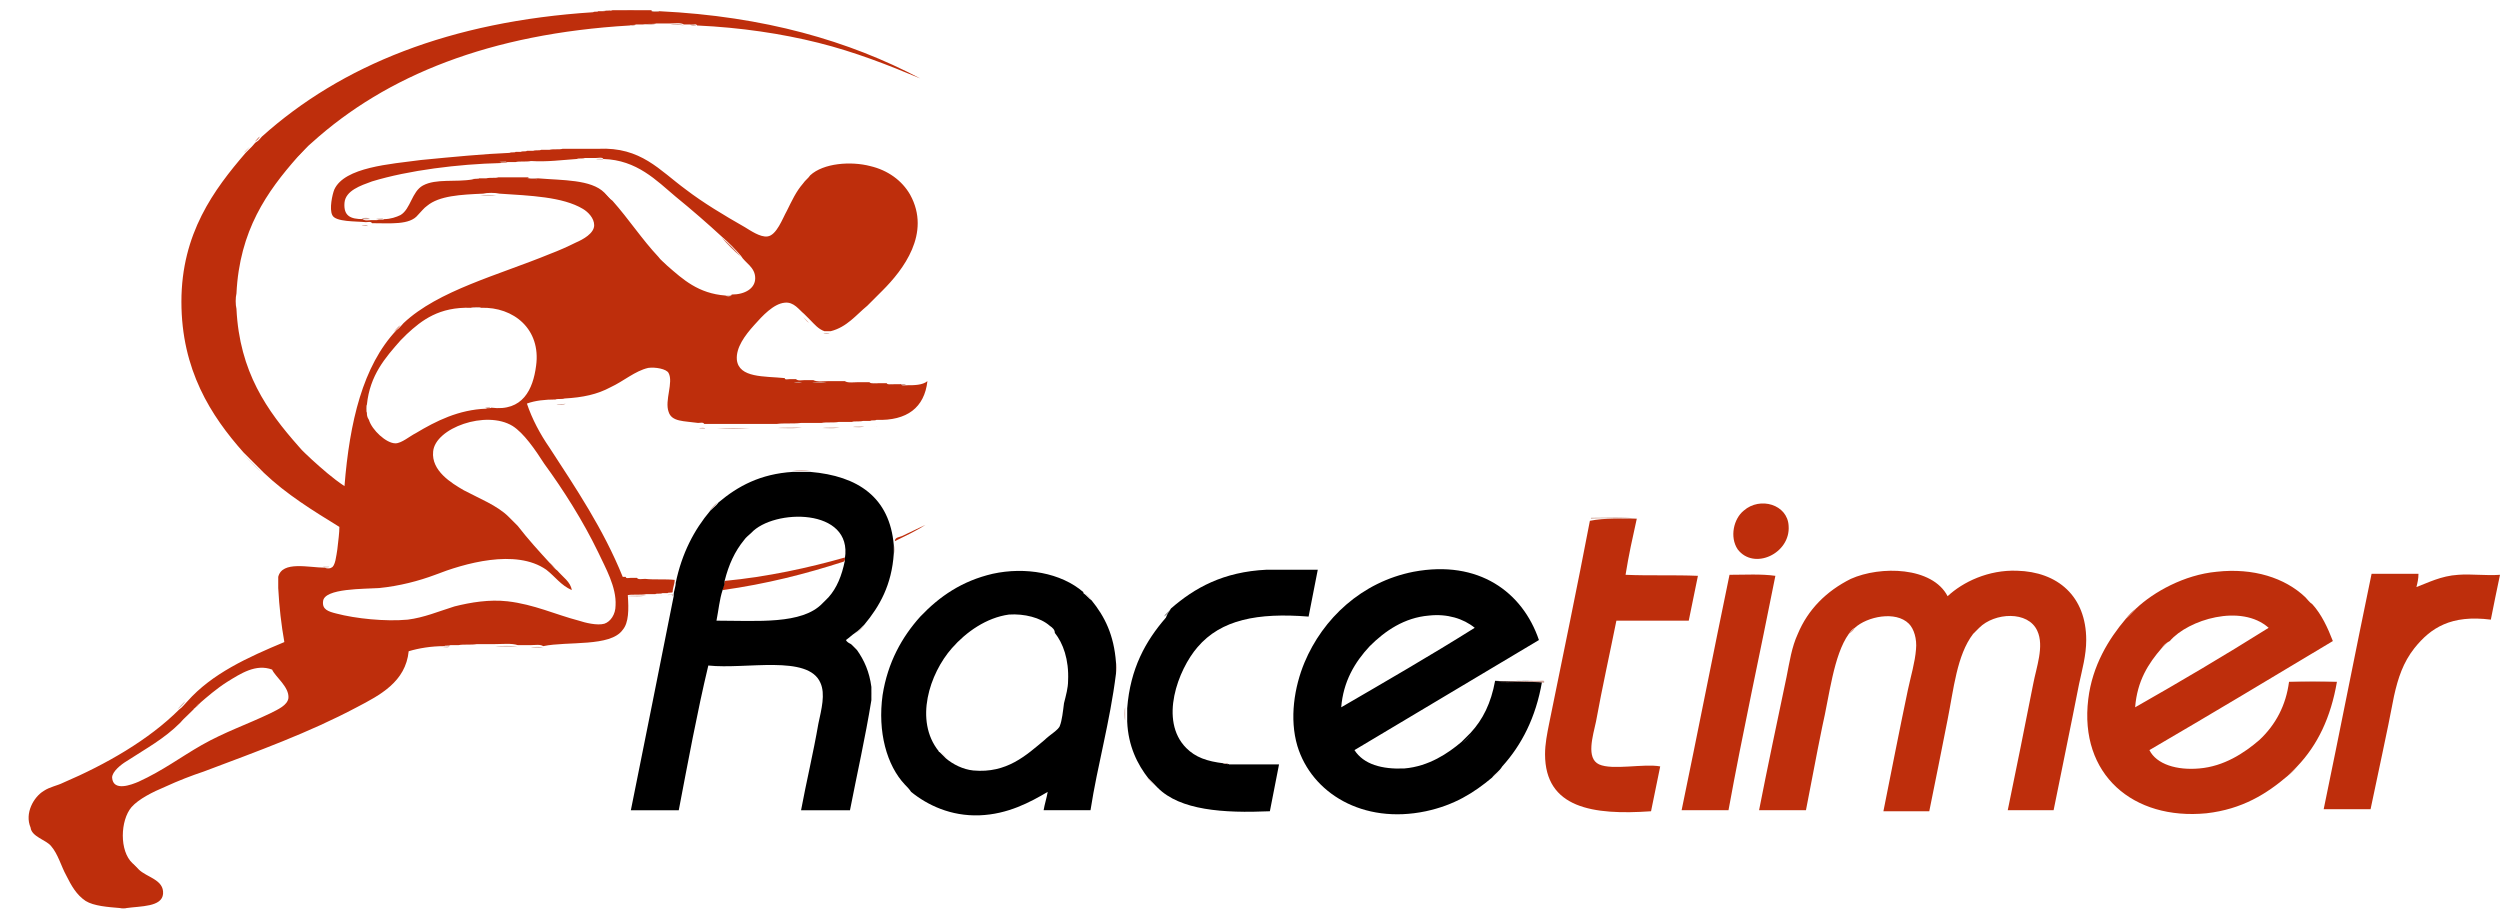 <?xml version="1.0" encoding="utf-8"?>
<!-- Generator: Adobe Illustrator 18.1.0, SVG Export Plug-In . SVG Version: 6.00 Build 0)  -->
<!DOCTYPE svg PUBLIC "-//W3C//DTD SVG 1.1//EN" "http://www.w3.org/Graphics/SVG/1.1/DTD/svg11.dtd">
<svg version="1.1" id="Lager_1" xmlns="http://www.w3.org/2000/svg" xmlns:xlink="http://www.w3.org/1999/xlink" x="0px" y="0px"
	 viewBox="0 0 245.3 89.2" enable-background="new 0 0 245.3 89.2" xml:space="preserve">
<path fill-rule="evenodd" clip-rule="evenodd" fill="#D0A499" d="M61.4,1.1c0.2-0.1,0.8-0.1,0.9,0C62,1.1,61.7,1.1,61.4,1.1z"/>
<path fill-rule="evenodd" clip-rule="evenodd" fill="#D0A499" d="M58,1.2c0.1-0.1,0.4,0,0.5-0.1C58.5,1.2,58.2,1.1,58,1.2z"/>
<path fill-rule="evenodd" clip-rule="evenodd" fill="#D0A499" d="M63.1,2.4c0.3-0.1,0.9,0,1.3-0.1C64.1,2.5,63.5,2.4,63.1,2.4z"/>
<path fill-rule="evenodd" clip-rule="evenodd" fill="#D0A499" d="M61.8,2.5c0.1-0.1,0.4,0,0.6-0.1C62.2,2.6,61.9,2.5,61.8,2.5z"/>
<path fill-rule="evenodd" clip-rule="evenodd" fill="#D0A499" d="M56.6,15c0.5-0.1,1.4-0.1,1.9,0C57.8,15,57.2,15,56.6,15z"/>
<path fill-rule="evenodd" clip-rule="evenodd" fill="#D0A499" d="M53.7,15c0.3-0.1,0.9,0,1.3-0.1C54.6,15.1,54.1,15,53.7,15z"/>
<path fill-rule="evenodd" clip-rule="evenodd" fill="#D0A499" d="M47.7,17.6c0.3-0.1,0.8,0,1.2-0.1C48.6,17.6,48.1,17.5,47.7,17.6z"
	/>
<path fill-rule="evenodd" clip-rule="evenodd" fill="#D0A499" d="M46.3,17.6c0.1-0.1,0.4,0,0.6-0.1C46.8,17.7,46.5,17.6,46.3,17.6z"
	/>
<path fill-rule="evenodd" clip-rule="evenodd" fill="#D0A499" d="M35.5,22.1c0.2,0,0.5-0.1,0.6,0.1C35.9,22.1,35.6,22.2,35.5,22.1z"
	/>
<path fill-rule="evenodd" clip-rule="evenodd" fill="#D0A499" d="M80.8,32.7c0.2,0,0.4,0,0.6,0C81.3,32.8,80.9,32.8,80.8,32.7z"/>
<path fill-rule="evenodd" clip-rule="evenodd" fill="#D0A499" d="M76.8,37.4c0.2,0,0.5-0.1,0.5,0.1C77.2,37.4,76.9,37.5,76.8,37.4z"
	/>
<path fill-rule="evenodd" clip-rule="evenodd" fill="#D0A499" d="M82.7,37.6c0.4,0,1-0.1,1.3,0.1C83.6,37.6,83.1,37.7,82.7,37.6z"/>
<path fill-rule="evenodd" clip-rule="evenodd" fill="#D0A499" d="M85.1,37.6c0.3,0,0.7-0.1,0.9,0.1C85.8,37.6,85.3,37.7,85.1,37.6z"
	/>
<path fill-rule="evenodd" clip-rule="evenodd" fill="#D0A499" d="M86.9,37.7c0.2,0,0.6-0.1,0.7,0.1C87.4,37.7,87.1,37.8,86.9,37.7z"
	/>
<path fill-rule="evenodd" clip-rule="evenodd" fill="#D0A499" d="M88.3,37.7c0.2,0,0.5-0.1,0.6,0.1C88.8,37.8,88.4,37.9,88.3,37.7z"
	/>
<path fill-rule="evenodd" clip-rule="evenodd" fill="#D0A499" d="M54.6,39.7c0.2-0.1,0.6,0,0.9-0.1C55.3,39.8,54.9,39.7,54.6,39.7z"
	/>
<path fill-rule="evenodd" clip-rule="evenodd" fill="#D0A499" d="M47.6,40c0.1-0.1,0.4,0,0.5-0.1C48.1,40.1,47.8,40,47.6,40z"/>
<path fill-rule="evenodd" clip-rule="evenodd" fill="#D0A499" d="M85.5,41.9c0.1-0.1,0.4,0,0.6-0.1C86,41.9,85.6,41.8,85.5,41.9z"/>
<path fill-rule="evenodd" clip-rule="evenodd" fill="#D0A499" d="M68.6,42c0.2,0,0.5-0.1,0.6,0.1C69,42,68.7,42.1,68.6,42z"/>
<path fill-rule="evenodd" clip-rule="evenodd" fill="#D0A499" d="M70.3,42c1.1,0,2.2,0,3.3,0C72.6,42.1,71.3,42.1,70.3,42z"/>
<path fill-rule="evenodd" clip-rule="evenodd" fill="#D0A499" d="M77.8,46.2c0.4-0.1,1.2-0.1,1.7,0C78.9,46.2,78.3,46.2,77.8,46.2z"
	/>
<path fill-rule="evenodd" clip-rule="evenodd" fill="#D0A499" d="M87.7,53.5c0.1,0.2,0.1,0.7,0,0.8C87.7,54.1,87.7,53.8,87.7,53.5z"
	/>
<path fill-rule="evenodd" clip-rule="evenodd" fill="#D0A499" d="M124.3,56c1.5-0.1,3.4-0.1,5,0C127.6,56,125.9,56,124.3,56z"/>
<path fill-rule="evenodd" clip-rule="evenodd" d="M114.9,59.7c2.3-2,5.1-3.6,9.4-3.8c1.7,0,3.3,0,5,0c-0.3,1.5-0.6,3.1-0.9,4.6
	c-5-0.4-8.6,0.3-10.9,3c-1.9,2.2-3.8,7.2-1.1,9.9c0.9,0.9,2,1.3,3.7,1.5c0.1,0.1,0.4,0,0.5,0.1c1.6,0,3.3,0,4.9,0
	c-0.3,1.5-0.6,3.1-0.9,4.6c-4.6,0.2-8.8-0.1-11-2.3c-0.3-0.3-0.6-0.6-0.9-0.9c-1.1-1.4-2-3.2-2.1-5.6c0-0.4,0-0.9,0-1.3
	c0.3-3.9,1.8-6.6,3.8-8.9C114.5,60.3,114.7,60,114.9,59.7z"/>
<path fill-rule="evenodd" clip-rule="evenodd" d="M146.4,76.3c-1.8,1.5-3.7,2.7-6.5,3.3c-6.2,1.3-11.2-1.8-12.6-6.4
	c-0.8-2.7-0.3-5.8,0.7-8.2c1.8-4.3,5.6-7.9,10.7-8.9c6.4-1.2,10.7,2,12.3,6.7c-6,3.6-12.1,7.2-18.1,10.8c0.9,1.4,2.7,1.9,4.9,1.8
	c2.4-0.2,4.3-1.5,5.6-2.6c0.3-0.3,0.6-0.6,0.9-0.9c1.2-1.3,2-2.9,2.4-5.1c1.4,0.1,3.5-0.1,4.6,0.1c-0.6,3.5-2,6.2-3.9,8.3
	C147.1,75.7,146.7,75.9,146.4,76.3z M140.2,60.4c-2.4,0.2-4.3,1.5-5.8,3c-1.5,1.6-2.6,3.5-2.8,6c4.3-2.5,8.8-5.1,13.1-7.8
	C143.6,60.7,142,60.2,140.2,60.4z"/>
<path fill-rule="evenodd" clip-rule="evenodd" fill="#D0A499" d="M27.1,56.5c0,0.4,0,0.7,0,1.1C27.1,57.4,27.1,56.8,27.1,56.5z"/>
<path fill-rule="evenodd" clip-rule="evenodd" fill="#D0A499" d="M61.4,57.1c0.2,0,0.5-0.1,0.5,0.1C61.8,57.1,61.5,57.2,61.4,57.1z"
	/>
<path fill-rule="evenodd" clip-rule="evenodd" fill="#D0A499" d="M62.5,57.1c0.3,0,0.7-0.1,0.8,0.1C63.1,57.1,62.7,57.2,62.5,57.1z"
	/>
<path fill-rule="evenodd" clip-rule="evenodd" fill="#D0A499" d="M64.3,58.5c0.1-0.1,0.5,0,0.7-0.1C64.9,58.5,64.5,58.4,64.3,58.5z"
	/>
<path fill-rule="evenodd" clip-rule="evenodd" fill="#D0A499" d="M52.1,63.5c0.4,0,0.9-0.1,1.2,0.1C52.9,63.5,52.4,63.6,52.1,63.5z"
	/>
<path fill-rule="evenodd" clip-rule="evenodd" fill="#D0A499" d="M109.5,65c0.1,0.2,0.1,0.8,0,1.1C109.5,65.7,109.5,65.3,109.5,65z"
	/>
<path fill-rule="evenodd" clip-rule="evenodd" fill="#D0A499" d="M146.8,66.9c1,0,2.9-0.1,4.3-0.1c0.2,0,0.5-0.1,0.4,0.2
	C150.2,66.8,148.2,67,146.8,66.9z"/>
<path fill-rule="evenodd" clip-rule="evenodd" fill="#D0A499" d="M224.6,66.9c1.4-0.1,3.2-0.1,4.7,0
	C227.7,66.9,226.2,66.9,224.6,66.9z"/>
<path fill-rule="evenodd" clip-rule="evenodd" fill="#D0A499" d="M85.4,67.4c0.1,0.3,0.1,1,0,1.3C85.4,68.3,85.4,67.8,85.4,67.4z"/>
<path fill-rule="evenodd" clip-rule="evenodd" fill="#D0A499" d="M110.4,69.4c0,0.4,0,0.9,0,1.3C110.3,70.4,110.3,69.7,110.4,69.4z"
	/>
<path fill-rule="evenodd" clip-rule="evenodd" fill="#D0A499" d="M120,74.9c0.2,0,0.5-0.1,0.5,0.1C120.3,74.9,120,75,120,74.9z"/>
<path fill-rule="evenodd" clip-rule="evenodd" fill="#D0A499" d="M11.8,89.1c0.2,0,0.4,0,0.6,0C12.3,89.2,11.9,89.2,11.8,89.1z"/>
<path fill-rule="evenodd" clip-rule="evenodd" fill="#CE6248" d="M25,13.9c0.2-0.2,0.3-0.4,0.5-0.5C25.4,13.6,25.2,13.8,25,13.9z"/>
<path fill-rule="evenodd" clip-rule="evenodd" fill="#CE6248" d="M23.9,15c0.2-0.2,0.4-0.4,0.6-0.6C24.3,14.6,24.2,14.8,23.9,15z"/>
<path fill-rule="evenodd" clip-rule="evenodd" fill="#D0A499" d="M23.7,44.4c0.7,0.7,1.4,1.4,2,2C25,45.8,24.4,45.1,23.7,44.4z"/>
<path fill-rule="evenodd" clip-rule="evenodd" fill="#D0A499" d="M17.4,69.6c0.3-0.3,0.5-0.6,0.8-0.8C18,69.1,17.7,69.4,17.4,69.6z"
	/>
<path fill-rule="evenodd" clip-rule="evenodd" fill="#D0A499" d="M13,84.7c0.2,0.2,0.4,0.4,0.6,0.6C13.3,85.2,13.1,85,13,84.7z"/>
<path fill-rule="evenodd" clip-rule="evenodd" fill="#D0A499" d="M83.5,63.2c0.2,0.2,0.4,0.4,0.6,0.6C83.8,63.6,83.6,63.4,83.5,63.2
	z"/>
<path fill-rule="evenodd" clip-rule="evenodd" fill="#D0A499" d="M83.9,62.2c0.3-0.3,0.6-0.6,0.9-0.8C84.6,61.6,84.3,61.9,83.9,62.2
	z"/>
<path fill-rule="evenodd" clip-rule="evenodd" fill="#D0A499" d="M69.6,50.1c0.3-0.3,0.5-0.6,0.8-0.8C70.2,49.6,69.9,49.9,69.6,50.1
	z"/>
<path fill-rule="evenodd" clip-rule="evenodd" fill="#CE6248" d="M78.8,31.1c0.2,0.2,0.4,0.4,0.6,0.6C79.1,31.5,79,31.3,78.8,31.1z"
	/>
<path fill-rule="evenodd" clip-rule="evenodd" fill="#D0A499" d="M85,30.3c0.5-0.5,1-1,1.5-1.5C86,29.3,85.5,29.8,85,30.3z"/>
<path fill-rule="evenodd" clip-rule="evenodd" fill="#D0A499" d="M78.6,18.3c0.2-0.3,0.5-0.6,0.7-0.8C79.1,17.8,78.8,18,78.6,18.3z"
	/>
<path fill-rule="evenodd" clip-rule="evenodd" fill="#CE6248" d="M40.6,21.3c0.3-0.3,0.6-0.7,0.9-0.9C41.2,20.7,40.9,21,40.6,21.3z"
	/>
<path fill-rule="evenodd" clip-rule="evenodd" fill="#CE6248" d="M38.6,32.6c0.2-0.2,0.4-0.5,0.7-0.7C39.1,32.2,38.8,32.4,38.6,32.6
	z"/>
<path fill-rule="evenodd" clip-rule="evenodd" fill="#D0A499" d="M29,44c0.4,0.4,0.9,0.8,1.3,1.3C29.8,44.9,29.4,44.5,29,44z"/>
<path fill-rule="evenodd" clip-rule="evenodd" fill="#CE6248" d="M28.9,15.6c0.5-0.5,0.9-1,1.4-1.4C29.8,14.7,29.4,15.2,28.9,15.6z"
	/>
<path fill-rule="evenodd" clip-rule="evenodd" fill="#CE6248" d="M59.2,18.9c0.3,0.2,0.5,0.5,0.8,0.8C59.7,19.5,59.4,19.2,59.2,18.9
	z"/>
<path fill-rule="evenodd" clip-rule="evenodd" fill="#D0A499" d="M64.5,25.2c0.3,0.3,0.7,0.6,0.9,0.9C65.1,25.8,64.8,25.5,64.5,25.2
	z"/>
<path fill-rule="evenodd" clip-rule="evenodd" fill="#CE6248" d="M70.8,23.3c0.7,0.6,1.3,1.2,1.9,1.9C72,24.6,71.4,24,70.8,23.3z"/>
<path fill-rule="evenodd" clip-rule="evenodd" fill="#CE6248" d="M39.3,33.3c0.2-0.2,0.4-0.4,0.6-0.6C39.7,33,39.5,33.1,39.3,33.3z"
	/>
<path fill-rule="evenodd" clip-rule="evenodd" fill="#CE6248" d="M49.8,50.6c0.3,0.3,0.6,0.6,0.9,0.9C50.4,51.2,50.1,50.9,49.8,50.6
	z"/>
<path fill-rule="evenodd" clip-rule="evenodd" fill="#D0A499" d="M53.9,55.2c0.3,0.2,0.5,0.5,0.7,0.7C54.4,55.7,54.1,55.5,53.9,55.2
	z"/>
<path fill-rule="evenodd" clip-rule="evenodd" fill="#BE2E0C" d="M171.1,50.1c1.6-1.4,4.3-0.6,4.4,1.5c0.2,2.7-3.4,4.4-5,2.3
	C169.7,52.7,170.1,50.9,171.1,50.1z"/>
<path fill-rule="evenodd" clip-rule="evenodd" fill="#403E3E" d="M73,53c0.2-0.2,0.4-0.5,0.7-0.7C73.4,52.5,73.2,52.8,73,53z"/>
<path fill-rule="evenodd" clip-rule="evenodd" fill="#D0A499" d="M80.7,59.2c0.2-0.2,0.4-0.4,0.6-0.6C81.1,58.8,80.9,59,80.7,59.2z"
	/>
<path fill-rule="evenodd" clip-rule="evenodd" fill="#BE2E0C" d="M90.8,51.5c-0.9,0.6-2,1.1-3,1.6c0-0.4,0.5-0.4,0.7-0.5
	C89.1,52.3,90,51.9,90.8,51.5z"/>
<path fill-rule="evenodd" clip-rule="evenodd" fill="#403E3E" d="M88.8,77c0.2,0.2,0.4,0.4,0.6,0.6C89.2,77.4,89,77.2,88.8,77z"/>
<path fill-rule="evenodd" clip-rule="evenodd" fill="#D0A499" d="M106.3,58.1c0.3,0.2,0.6,0.5,0.8,0.7
	C106.8,58.6,106.6,58.3,106.3,58.1C106.3,58.1,106.3,58.1,106.3,58.1z"/>
<path fill-rule="evenodd" clip-rule="evenodd" fill="#403E3E" d="M114.2,60.5c0.2-0.3,0.5-0.5,0.7-0.7
	C114.7,60,114.5,60.3,114.2,60.5z"/>
<path fill-rule="evenodd" clip-rule="evenodd" fill="#D0A499" d="M112.5,76.2c0.3,0.3,0.6,0.6,0.9,0.9
	C113.1,76.9,112.8,76.6,112.5,76.2z"/>
<path fill-rule="evenodd" clip-rule="evenodd" fill="#D0A499" d="M146.4,76.3c0.3-0.3,0.7-0.6,1-0.9C147.1,75.7,146.8,76,146.4,76.3
	z"/>
<path fill-rule="evenodd" clip-rule="evenodd" fill="#403E3E" d="M143.5,72.9c0.3-0.3,0.6-0.6,0.9-0.9
	C144.1,72.4,143.8,72.7,143.5,72.9z"/>
<path fill-rule="evenodd" clip-rule="evenodd" fill="#CE6248" d="M181.4,62.2c0.2-0.2,0.4-0.4,0.6-0.6
	C181.9,61.8,181.7,62,181.4,62.2z"/>
<path fill-rule="evenodd" clip-rule="evenodd" fill="#D0A499" d="M193.6,62.1c0.2-0.2,0.4-0.4,0.6-0.6
	C194,61.7,193.8,61.9,193.6,62.1z"/>
<path fill-rule="evenodd" clip-rule="evenodd" fill="#BE2E0C" d="M181.4,62.2c-1.5,2.1-1.9,6.1-2.6,9.1c-0.6,2.9-1.1,5.7-1.6,8.2
	c-1.5,0-3,0-4.6,0c0.8-4.1,1.8-8.8,2.7-13.1c0.3-1.5,0.5-2.9,1.1-4.2c1-2.4,2.8-4.2,5.2-5.4c2.9-1.3,8-1.2,9.5,1.7
	c1.5-1.4,4-2.6,6.8-2.5c4,0.1,6.8,2.5,6.8,6.8c0,1.5-0.4,2.9-0.7,4.3c-0.8,4.1-1.7,8.4-2.5,12.4c-1.5,0-3,0-4.5,0
	c0.8-3.9,1.7-8.3,2.5-12.4c0.3-1.6,1.1-3.7,0.4-5.2c-0.9-2-4.2-1.8-5.7-0.3c-0.2,0.2-0.4,0.4-0.6,0.6c-1.6,2.1-1.9,5.4-2.5,8.4
	c-0.6,3-1.2,6.1-1.8,9c-1.5,0-3,0-4.5,0c0.7-3.5,1.6-8.1,2.4-11.9c0.3-1.4,0.7-2.7,0.8-4c0.1-1-0.2-2-0.7-2.5
	c-1.3-1.3-4.1-0.7-5.3,0.4C181.8,61.7,181.6,61.9,181.4,62.2z"/>
<path fill-rule="evenodd" clip-rule="evenodd" fill="#CE6248" d="M208.6,60.7c0.3-0.4,0.6-0.7,1-1C209.3,60,209,60.4,208.6,60.7z"/>
<path fill-rule="evenodd" clip-rule="evenodd" fill="#D0A499" d="M224.5,76.1c0.3-0.3,0.6-0.6,0.9-0.9
	C225.1,75.6,224.8,75.9,224.5,76.1z"/>
<path fill-rule="evenodd" clip-rule="evenodd" fill="#D0A499" d="M226.2,58.6c0.3,0.2,0.5,0.5,0.7,0.7
	C226.7,59.1,226.5,58.8,226.2,58.6z"/>
<path fill-rule="evenodd" clip-rule="evenodd" d="M88.8,77c-1.8-1.9-2.7-5.2-2.2-8.8c0.5-3.2,1.9-5.7,3.7-7.7c1.9-2,4.1-3.5,7.1-4.2
	c3.2-0.7,6.7-0.1,8.9,1.8c0,0,0,0,0,0.1c0.3,0.2,0.5,0.5,0.8,0.7c1.3,1.6,2.2,3.4,2.4,6.1c0,0.4,0,0.7,0,1.1
	c-0.6,4.8-1.8,8.9-2.5,13.4c-1.5,0-3,0-4.6,0c0.1-0.6,0.3-1.2,0.4-1.8c-1.7,1-3.9,2.2-6.7,2.3c-2.8,0.1-5.1-1-6.7-2.3
	C89.2,77.4,89,77.2,88.8,77z M103,61.4c-0.9-0.8-2.5-1.2-4-1.1c-2.2,0.3-4.2,1.7-5.6,3.3c-2.2,2.5-3.7,7.1-1.3,10.1
	c0,0,0,0.1,0.1,0.1c0.2,0.2,0.4,0.4,0.6,0.6c0.7,0.6,1.7,1.1,2.7,1.2c3.3,0.3,5.2-1.5,7-3c0.5-0.5,1.4-1,1.5-1.4
	c0.2-0.5,0.3-1.4,0.4-2.2c0.2-0.8,0.4-1.5,0.4-2.2c0.1-2.1-0.5-3.7-1.3-4.7C103.5,61.8,103.3,61.6,103,61.4z"/>
<path fill-rule="evenodd" clip-rule="evenodd" fill="#D0A499" d="M92.3,73.8c0.2,0.2,0.4,0.4,0.6,0.6C92.6,74.2,92.5,74,92.3,73.8z"
	/>
<path fill-rule="evenodd" clip-rule="evenodd" fill="#403E3E" d="M103,61.4c0.2,0.2,0.4,0.4,0.6,0.6C103.4,61.8,103.2,61.6,103,61.4
	z"/>
<path fill-rule="evenodd" clip-rule="evenodd" fill="#CE6248" d="M212.1,63.6c0.2-0.3,0.5-0.5,0.7-0.7
	C212.6,63.1,212.3,63.4,212.1,63.6z"/>
<path fill-rule="evenodd" clip-rule="evenodd" fill="#CE6248" d="M19.2,69.4c0.2-0.2,0.3-0.4,0.5-0.5C19.5,69.1,19.4,69.3,19.2,69.4
	z"/>
<path fill-rule="evenodd" clip-rule="evenodd" fill="#CE6248" d="M17.7,70.8c0.4-0.5,0.9-0.9,1.3-1.3C18.6,70,18.2,70.4,17.7,70.8z"
	/>
<path fill-rule="evenodd" clip-rule="evenodd" fill="#D0A499" d="M59.1,1.1c0.2-0.1,0.6,0,0.8-0.1C59.8,1.2,59.4,1.1,59.1,1.1z"/>
<path fill-rule="evenodd" clip-rule="evenodd" fill="#D0A499" d="M65.8,2.4c0.4,0,1-0.1,1.3,0.1C66.6,2.4,66.1,2.5,65.8,2.4z"/>
<path fill-rule="evenodd" clip-rule="evenodd" fill="#D0A499" d="M67.7,2.4c0.2,0,0.5-0.1,0.6,0.1C68.2,2.5,67.9,2.6,67.7,2.4z"/>
<path fill-rule="evenodd" clip-rule="evenodd" fill="#D0A499" d="M52,15.1c0.2-0.1,0.5,0,0.8-0.1C52.7,15.2,52.3,15.1,52,15.1z"/>
<path fill-rule="evenodd" clip-rule="evenodd" fill="#D0A499" d="M50.8,15.1c0.1-0.1,0.4,0,0.6-0.1C51.3,15.2,51,15.1,50.8,15.1z"/>
<path fill-rule="evenodd" clip-rule="evenodd" fill="#D0A499" d="M49.7,15.2c0.1-0.1,0.4,0,0.6-0.1C50.2,15.3,49.9,15.2,49.7,15.2z"
	/>
<path fill-rule="evenodd" clip-rule="evenodd" fill="#D0A499" d="M58.5,15.6c0.2,0,0.6-0.1,0.7,0.1C59,15.6,58.6,15.7,58.5,15.6z"/>
<path fill-rule="evenodd" clip-rule="evenodd" fill="#D0A499" d="M47.1,19.2c0.4-0.1,1.2-0.1,1.6,0C48.1,19.2,47.6,19.2,47.1,19.2z"
	/>
<path fill-rule="evenodd" clip-rule="evenodd" fill="#D0A499" d="M36.9,21.5c0.1-0.1,0.5,0,0.7-0.1C37.5,21.6,37.1,21.5,36.9,21.5z"
	/>
<path fill-rule="evenodd" clip-rule="evenodd" fill="#D0A499" d="M46.1,30.2c0.2-0.1,0.8-0.1,1,0C46.8,30.2,46.4,30.2,46.1,30.2z"/>
<path fill-rule="evenodd" clip-rule="evenodd" fill="#D0A499" d="M22.8,29.1c0,0.5,0,1,0,1.5C22.7,30.2,22.7,29.4,22.8,29.1z"/>
<path fill-rule="evenodd" clip-rule="evenodd" fill="#D0A499" d="M36,39.6c0,0.3,0,0.6,0,0.8C35.9,40.3,35.9,39.8,36,39.6z"/>
<path fill-rule="evenodd" clip-rule="evenodd" fill="#D0A499" d="M156.1,50.9c0-0.1,0-0.1,0.1-0.1c1.5,0,3.1-0.1,4.5,0.1
	C159.1,50.9,157.5,50.8,156.1,50.9z"/>
<path fill-rule="evenodd" clip-rule="evenodd" fill="#BE2E0C" d="M160.6,50.9c-0.4,1.8-0.8,3.6-1.1,5.5c2.3,0.1,4.8,0,7.1,0.1
	c-0.3,1.5-0.6,2.9-0.9,4.4c-2.4,0-4.8,0-7.1,0c-0.6,3-1.4,6.6-2,9.9c-0.3,1.4-1,3.6,0.3,4.2c1.3,0.6,4.4-0.1,6,0.2
	c-0.3,1.5-0.6,2.9-0.9,4.4c-5.7,0.4-10.4-0.3-10.4-5.6c0-1,0.2-2,0.4-3c1.3-6.4,2.8-13.6,4-19.9C157.5,50.8,159.1,50.9,160.6,50.9z"
	/>
<path fill-rule="evenodd" clip-rule="evenodd" fill="#BE2E0C" d="M82.9,55C82.9,55,82.8,55,82.9,55c-0.1,0-0.1,0.1-0.1,0.1
	c-3.7,1.2-7.6,2.2-11.9,2.8c0-0.3,0.2-0.6,0.2-0.9c4.2-0.4,8.3-1.3,11.8-2.3c0,0,0,0.1,0,0.1C82.9,54.9,82.9,54.9,82.9,55z"/>
<path fill-rule="evenodd" clip-rule="evenodd" fill="#D0A499" d="M31.7,55.6c0.2,0,0.4,0,0.6,0C32.3,55.7,31.8,55.7,31.7,55.6z"/>
<path fill-rule="evenodd" clip-rule="evenodd" fill="#BE2E0C" d="M237.1,57.6c1.1-0.4,2.4-1.1,4.1-1.2c1.3-0.1,2.7,0.1,4.1,0
	c-0.3,1.4-0.6,2.9-0.9,4.4c-3.9-0.5-5.9,0.8-7.5,2.8c-1.1,1.4-1.6,2.9-2,4.7c-0.7,3.7-1.6,7.7-2.3,11.1c-1.5,0-3,0-4.6,0
	c1.6-7.7,3.1-15.4,4.7-23.1c1.5,0,3,0,4.6,0C237.3,56.8,237.2,57.2,237.1,57.6z"/>
<path fill-rule="evenodd" clip-rule="evenodd" fill="#BE2E0C" d="M169.6,79.5c-1.5,0-3,0-4.6,0c1.6-7.7,3.1-15.4,4.7-23.1
	c1.5,0,3.1-0.1,4.5,0.1C172.7,64.1,171,71.8,169.6,79.5z"/>
<path fill-rule="evenodd" clip-rule="evenodd" d="M66.1,58.4c0-0.4,0.2-0.8,0.2-1.2c0.6-2.9,1.8-5.2,3.4-7.1
	c0.3-0.3,0.6-0.5,0.8-0.8c1.9-1.6,4.1-2.8,7.3-3c0.6,0,1.1,0,1.7,0c4.7,0.4,7.8,2.5,8.2,7.2c0,0.3,0,0.6,0,0.8
	c-0.2,3.1-1.4,5.2-2.9,7c-0.3,0.3-0.6,0.6-0.9,0.8c-0.3,0.2-0.6,0.5-0.9,0.7c0.1,0.2,0.3,0.3,0.5,0.4c0.2,0.2,0.4,0.4,0.6,0.6
	c0.7,1,1.2,2.1,1.4,3.6c0,0.4,0,0.9,0,1.3c-0.6,3.7-1.4,7.2-2.1,10.8c-1.6,0-3.2,0-4.8,0c0.5-2.7,1.2-5.6,1.7-8.5
	c0.3-1.4,0.7-2.9,0.2-4c-1.2-2.8-7.3-1.3-11-1.7c-1.1,4.6-2,9.5-2.9,14.2c-1.6,0-3.1,0-4.7,0c1.4-7,2.8-13.9,4.2-21
	C66.1,58.5,66.1,58.5,66.1,58.4z M82.9,54.8c0.8-5-7-4.9-9.2-2.5c-0.2,0.2-0.5,0.4-0.7,0.7c-0.9,1.1-1.5,2.4-1.9,4
	c0,0.4-0.1,0.6-0.2,0.9c-0.3,0.9-0.4,2-0.6,3c4,0,8.4,0.4,10.4-1.7c0.2-0.2,0.4-0.4,0.6-0.6c0.8-0.9,1.3-2.1,1.6-3.6
	C82.9,54.9,82.9,54.9,82.9,54.8z"/>
<path fill-rule="evenodd" clip-rule="evenodd" fill="#D0A499" d="M66,58.5c0-0.2-0.3-0.1-0.5-0.1c0.1-0.1,0.4,0,0.5-0.1
	C66.1,58.5,66.1,58.5,66,58.5z"/>
<path fill-rule="evenodd" clip-rule="evenodd" fill="#D0A499" d="M48.6,63.4c0.7,0,1.6-0.1,2.2,0.1C50.1,63.4,49.2,63.5,48.6,63.4z"
	/>
<path fill-rule="evenodd" clip-rule="evenodd" fill="#BE2E0C" d="M89,37.8c-0.2,0-0.5,0.1-0.6-0.1c-0.2,0-0.5,0-0.7,0
	c-0.2,0-0.6,0.1-0.7-0.1c-0.3,0-0.6,0-0.8,0c-0.3,0-0.7,0.1-0.9-0.1c-0.4,0-0.7,0-1.1,0c-0.4,0-1,0.1-1.3-0.1c-0.6,0-1.1,0-1.7,0
	c-0.4,0-1,0.1-1.4-0.1c-0.3,0-0.6,0-0.9,0c-0.2,0-0.6,0.1-0.8-0.1c-0.2,0-0.4,0-0.6,0c-0.2,0-0.5,0.1-0.5-0.1c-2-0.2-4.5,0-4.7-1.8
	c-0.1-1.2,0.8-2.4,1.7-3.4c0.8-0.9,1.9-2.1,3-2.2c0.9-0.1,1.4,0.7,1.9,1.1c0.2,0.2,0.4,0.4,0.6,0.6c0.4,0.4,0.8,0.9,1.4,1.1
	c0.2,0,0.4,0,0.6,0c1.6-0.4,2.5-1.6,3.6-2.5c0.5-0.5,1-1,1.5-1.5c2-2,4.8-5.6,2.7-9.4c-0.8-1.4-2.2-2.4-3.9-2.8
	c-1.9-0.5-4.6-0.3-5.9,0.9c-0.2,0.3-0.5,0.5-0.7,0.8c-0.7,0.8-1.1,1.7-1.6,2.7c-0.4,0.7-1,2.4-1.9,2.5c-0.7,0.1-1.7-0.6-2.2-0.9
	c-2.1-1.2-4.1-2.4-5.8-3.7c-2.6-1.9-4.4-4.2-8.6-4c-0.6,0-1.3,0-1.9,0c-0.5,0-1.1,0-1.6,0c-0.3,0.1-0.9,0-1.3,0.1
	c-0.3,0-0.6,0-0.8,0c-0.2,0.1-0.5,0-0.8,0.1c-0.2,0-0.4,0-0.6,0c-0.1,0.1-0.4,0-0.6,0.1c-0.2,0-0.4,0-0.5,0c-0.1,0.1-0.4,0-0.6,0.1
	c-2.5,0.1-5.6,0.4-8.7,0.7c-3,0.4-7.5,0.7-8.5,2.9c-0.2,0.5-0.5,1.9-0.2,2.5c0.3,0.7,2.4,0.6,3.3,0.7c0.2,0,0.5-0.1,0.6,0.1
	c1.8,0,3.7,0.2,4.5-0.8c0.3-0.3,0.6-0.7,0.9-0.9c1.2-1,3.3-1.1,5.5-1.2c0.4-0.1,1.2-0.1,1.6,0c3,0.2,6.2,0.3,8.2,1.5
	c0.5,0.3,1.1,0.9,1.1,1.6c0,0.8-1.1,1.4-1.8,1.7c-0.8,0.4-1.7,0.8-2.5,1.1c-5.1,2.1-11,3.6-14.4,6.8c-0.2,0.2-0.4,0.5-0.7,0.7
	c-3.3,3.5-4.6,9-5.1,15.3c-1.2-0.8-2.2-1.7-3.2-2.6c-0.4-0.4-0.9-0.8-1.3-1.3c-3.1-3.5-5.8-7.3-6.1-13.5c-0.1-0.4-0.1-1.1,0-1.5
	c0.3-6.2,3-10,6-13.4c0.5-0.5,0.9-1,1.4-1.4C37.9,7.4,48.1,3.3,61.8,2.5c0.1-0.1,0.4,0,0.6-0.1c0.2,0,0.5,0,0.7,0
	c0.3-0.1,0.9,0,1.3-0.1c0.5,0,0.9,0,1.4,0c0.4,0,1-0.1,1.3,0.1c0.2,0,0.5,0,0.7,0c0.2,0,0.5-0.1,0.6,0.1c4.3,0.2,8.3,0.8,11.9,1.7
	c3.6,0.9,6.9,2.2,10,3.5C83.3,4,75,1.6,64.7,1.1c-0.3,0-0.7,0.1-0.8-0.1c-0.5,0-1,0-1.5,0c-0.3,0-0.6,0-0.9,0c-0.5,0-0.9,0-1.4,0
	c-0.2,0.1-0.6,0-0.8,0.1c-0.2,0-0.4,0-0.6,0c-0.1,0.1-0.4,0-0.5,0.1c-14,0.9-24.7,5.2-32.5,12.2c-0.2,0.2-0.3,0.4-0.5,0.5
	c-0.2,0.1-0.3,0.3-0.5,0.5c-0.2,0.2-0.4,0.4-0.6,0.6c-3.1,3.6-6.3,7.9-6.3,14.6c0,6.7,2.9,11.2,6.1,14.8c0.7,0.7,1.4,1.4,2,2
	c2.2,2.1,4.8,3.7,7.4,5.3c0,0.6-0.1,1.3-0.2,2.2c-0.1,0.6-0.2,1.7-0.6,1.8c-0.1,0.1-0.5,0.1-0.6,0c-1.6,0-4.2-0.7-4.6,0.9
	c0,0.4,0,0.7,0,1.1c0.1,1.9,0.3,3.6,0.6,5.3c-3.6,1.5-7.1,3.1-9.5,5.8c-0.3,0.3-0.5,0.6-0.8,0.8c-3,3-7.2,5.4-11.4,7.2
	c-0.6,0.3-1.3,0.4-1.9,0.8c-1,0.6-1.9,2.2-1.3,3.6C3.1,82.1,4.5,82.4,5,83c0.7,0.8,1,2,1.5,2.9c0.5,1,1,1.9,1.9,2.5
	c0.8,0.5,2.2,0.6,3.4,0.7c0.2,0,0.4,0,0.6,0c1.4-0.2,3.5-0.1,3.6-1.4c0.1-1.4-1.6-1.6-2.4-2.4c-0.2-0.2-0.4-0.4-0.6-0.6
	c-1.3-1.2-1.2-4.2-0.1-5.5c0.7-0.8,2.1-1.5,3.3-2c1.3-0.6,2.6-1.1,3.8-1.5c5.3-2,10.3-3.8,15-6.3c2.3-1.2,4.8-2.5,5.1-5.5
	c1-0.3,2.2-0.5,3.5-0.5c0.1-0.1,0.4,0,0.6-0.1c0.3,0,0.6,0,0.8,0c0.5-0.1,1.2,0,1.8-0.1c0.6,0,1.2,0,1.8,0c0.7,0,1.6-0.1,2.2,0.1
	c0.4,0,0.9,0,1.3,0c0.4,0,0.9-0.1,1.2,0.1c2.4-0.5,6.6,0.1,7.8-1.6c0.6-0.7,0.6-2,0.5-3.4c0.3-0.1,1.3,0,1.8-0.1c0.3,0,0.6,0,0.9,0
	c0.1-0.1,0.5,0,0.7-0.1c0.2,0,0.4,0,0.5,0c0.1-0.1,0.4,0,0.5-0.1c0-0.4,0.2-0.8,0.2-1.2c-0.9-0.1-2,0-2.9-0.1
	c-0.3,0-0.7,0.1-0.8-0.1c-0.2,0-0.4,0-0.6,0c-0.2,0-0.5,0.1-0.5-0.1c-0.1,0-0.2,0-0.3,0c-1.9-4.7-4.6-8.7-7.2-12.7
	c-0.9-1.3-1.7-2.8-2.2-4.3c0.8-0.3,1.8-0.4,2.8-0.4c0.2-0.1,0.6,0,0.9-0.1c1.8-0.1,3.2-0.4,4.5-1.1c1.3-0.6,2.4-1.6,3.7-1.9
	c0.7-0.1,1.8,0.1,2,0.5c0.5,0.9-0.4,2.7,0,3.8c0.3,1,1.5,0.9,2.9,1.1c0.2,0,0.5-0.1,0.6,0.1c0.4,0,0.7,0,1.1,0c1.1,0,2.2,0,3.3,0
	c0.9,0,1.8,0,2.7,0c0.7-0.1,1.6,0,2.4-0.1c0.7,0,1.3,0,2,0c0.5-0.1,1.2,0,1.7-0.1c0.4,0,0.8,0,1.3,0c0.2-0.1,0.7,0,1.1-0.1
	c0.2,0,0.5,0,0.7,0c0.1-0.1,0.4,0,0.6-0.1c3,0.1,4.7-1.2,5-3.8C90.5,37.8,89.7,37.8,89,37.8z M28.3,68.5c-0.1,0.7-1,1.1-1.8,1.5
	c-2.3,1.1-4.4,1.8-6.7,3.1c-2.1,1.2-3.8,2.5-6.2,3.6c-0.7,0.3-2.5,1-2.6-0.4c0-0.6,0.9-1.3,1.4-1.6c2-1.3,3.7-2.2,5.3-3.8
	c0.4-0.5,0.9-0.9,1.3-1.3c0,0,0-0.1,0.1-0.1c0.2-0.2,0.3-0.4,0.5-0.5c0.7-0.6,1.6-1.4,2.7-2.1c1.3-0.8,2.8-1.8,4.4-1.2
	C27,66.4,28.4,67.4,28.3,68.5z M53.4,45.5c1.9,2.6,3.8,5.6,5.3,8.7c0.7,1.5,1.8,3.4,1.7,5.2c0,0.9-0.5,1.6-1.1,1.8
	c-0.7,0.2-1.9-0.1-2.5-0.3c-2.3-0.6-4.4-1.6-7-1.9c-1.8-0.2-3.6,0.1-5.2,0.5c-1.6,0.5-3,1.1-4.6,1.3c-2.2,0.2-5.1-0.1-7-0.6
	c-0.8-0.2-1.4-0.4-1.3-1.2c0.1-1.3,4.1-1.2,5.5-1.3c2-0.2,3.9-0.7,5.5-1.3c2.8-1.1,7.9-2.6,10.9-0.5c0.9,0.7,1.4,1.5,2.5,2
	c-0.1-0.8-0.9-1.3-1.4-1.9c-0.3-0.2-0.5-0.5-0.7-0.7c-1.1-1.2-2.2-2.4-3.2-3.7c-0.3-0.3-0.6-0.6-0.9-0.9c-1.1-1.1-2.9-1.8-4.4-2.6
	c-1.2-0.7-3.2-1.9-3-3.8c0.2-2.3,5.2-4.1,7.8-2.5C51.4,42.5,52.5,44.1,53.4,45.5z M52.6,35.9c-0.3,2.3-1.3,4.5-4.4,4.1
	c-0.1,0.1-0.4,0-0.5,0.1c-2.7,0.1-4.9,1.2-6.9,2.4c-0.6,0.3-1.4,1-2,1c-0.9,0-2.3-1.3-2.6-2.3C36,40.9,36,40.7,36,40.5
	c-0.1-0.2-0.1-0.7,0-0.8c0.3-2.9,1.8-4.6,3.3-6.3c0.2-0.2,0.4-0.4,0.6-0.6c1.5-1.4,3.2-2.7,6.3-2.6c0.2-0.1,0.8-0.1,1,0
	C50.4,30.1,53.1,32.3,52.6,35.9z M71.2,29c-2.7-0.2-4.2-1.6-5.7-2.9c-0.3-0.3-0.7-0.6-0.9-0.9c-1.6-1.7-2.9-3.7-4.5-5.5
	c-0.3-0.2-0.5-0.5-0.8-0.8c-1.3-1.3-4.1-1.2-6.5-1.4c-0.3,0-0.8,0.1-1-0.1c-1,0-1.9,0-2.9,0c-0.3,0.1-0.8,0-1.2,0.1
	c-0.2,0-0.5,0-0.7,0c-0.1,0.1-0.4,0-0.6,0.1c-1.7,0.3-3.6-0.1-4.9,0.6c-1.1,0.6-1.2,2.3-2.2,2.9c-0.4,0.2-1,0.4-1.6,0.4
	c-0.1,0.1-0.5,0-0.7,0.1c-0.2,0-0.4,0-0.6,0c-0.2,0-0.6,0.1-0.8-0.1c-1.2,0-1.9-0.3-1.8-1.6c0.1-1.2,1.6-1.7,2.7-2.1
	c3.6-1.1,8.5-1.7,12.6-1.8c0.1-0.1,0.5,0,0.7-0.1c0.3,0,0.6,0,0.8,0c0.4-0.1,1,0,1.5-0.1c1.6,0.1,3-0.1,4.5-0.2
	c0.2-0.1,0.5,0,0.8-0.1c0.4,0,0.7,0,1.1,0c0.2,0,0.6-0.1,0.7,0.1c3.3,0.1,5.2,2.1,7.1,3.7c1.6,1.3,3.2,2.7,4.5,3.9
	c0.7,0.6,1.3,1.2,1.9,1.9c0.4,0.7,1.4,1.1,1.4,2.2c0,1-1,1.6-2.3,1.6C71.7,29.1,71.3,29.1,71.2,29z"/>
<path fill-rule="evenodd" clip-rule="evenodd" fill="#D0A499" d="M63.9,1.1c0.3,0,0.7-0.1,0.8,0.1C64.4,1.1,64,1.2,63.9,1.1z"/>
<path fill-rule="evenodd" clip-rule="evenodd" fill="#D0A499" d="M56.6,15.7c0.2-0.1,0.5,0,0.8-0.1C57.2,15.7,56.9,15.6,56.6,15.7z"
	/>
<path fill-rule="evenodd" clip-rule="evenodd" fill="#D0A499" d="M50.6,15.9c0.4-0.1,1,0,1.5-0.1C51.7,15.9,51.1,15.8,50.6,15.9z"/>
<path fill-rule="evenodd" clip-rule="evenodd" fill="#D0A499" d="M49,15.9c0.1-0.1,0.5,0,0.7-0.1C49.6,16,49.3,15.9,49,15.9z"/>
<path fill-rule="evenodd" clip-rule="evenodd" fill="#D0A499" d="M51.7,17.5c0.3,0,0.8-0.1,1,0.1C52.4,17.5,52,17.6,51.7,17.5z"/>
<path fill-rule="evenodd" clip-rule="evenodd" fill="#D0A499" d="M35.5,21.4c0.2,0,0.6-0.1,0.8,0.1C36,21.5,35.7,21.6,35.5,21.4z"/>
<path fill-rule="evenodd" clip-rule="evenodd" fill="#D0A499" d="M71.2,29c0.2,0,0.4,0,0.6,0C71.7,29.1,71.3,29.1,71.2,29z"/>
<path fill-rule="evenodd" clip-rule="evenodd" fill="#D0A499" d="M77.9,37.5c0.2,0,0.6-0.1,0.8,0.1C78.5,37.5,78.1,37.6,77.9,37.5z"
	/>
<path fill-rule="evenodd" clip-rule="evenodd" fill="#D0A499" d="M79.7,37.5c0.4,0,1-0.1,1.4,0.1C80.6,37.5,80,37.6,79.7,37.5z"/>
<path fill-rule="evenodd" clip-rule="evenodd" fill="#D0A499" d="M83.7,41.9c0.2-0.1,0.7,0,1.1-0.1C84.5,42,84,41.9,83.7,41.9z"/>
<path fill-rule="evenodd" clip-rule="evenodd" fill="#D0A499" d="M80.7,42c0.5-0.1,1.2,0,1.7-0.1C81.9,42.1,81.2,42,80.7,42z"/>
<path fill-rule="evenodd" clip-rule="evenodd" fill="#D0A499" d="M76.3,42c0.7-0.1,1.6,0,2.4-0.1C78,42.1,77.1,42,76.3,42z"/>
<path fill-rule="evenodd" clip-rule="evenodd" fill="#D0A499" d="M61.6,58.5c0.3-0.1,1.3,0,1.8-0.1C62.9,58.6,62.1,58.5,61.6,58.5z"
	/>
<path fill-rule="evenodd" clip-rule="evenodd" fill="#D0A499" d="M45,63.5c0.5-0.1,1.2,0,1.8-0.1C46.2,63.5,45.5,63.4,45,63.5z"/>
<path fill-rule="evenodd" clip-rule="evenodd" fill="#D0A499" d="M43.5,63.5c0.1-0.1,0.4,0,0.6-0.1C44,63.6,43.7,63.5,43.5,63.5z"/>
<path fill-rule="evenodd" clip-rule="evenodd" fill="#BE2E0C" d="M209.6,59.7c1.7-1.6,4.7-3.3,7.9-3.6c3.6-0.4,6.7,0.6,8.7,2.5
	c0.2,0.2,0.4,0.5,0.7,0.7c0.9,1,1.5,2.3,2,3.6c-6,3.6-12,7.2-18,10.7c0.7,1.4,2.7,2,4.9,1.8c2.4-0.2,4.4-1.5,5.9-2.8
	c1.6-1.5,2.6-3.4,2.9-5.7c1.6,0,3.1,0,4.7,0c-0.6,3.5-1.9,6.2-3.9,8.3c-0.3,0.3-0.6,0.6-0.9,0.9c-2.1,1.8-4.5,3.3-8,3.7
	c-7.2,0.7-12.5-3.8-11.6-11.2c0.4-3.3,2-5.9,3.7-7.9C209,60.4,209.3,60,209.6,59.7z M212.1,63.6c-1.3,1.5-2.4,3.2-2.6,5.8
	c4.4-2.5,8.8-5.1,13.1-7.8c-2.7-2.4-7.9-0.8-9.7,1.3C212.5,63.1,212.3,63.3,212.1,63.6z"/>
</svg>
